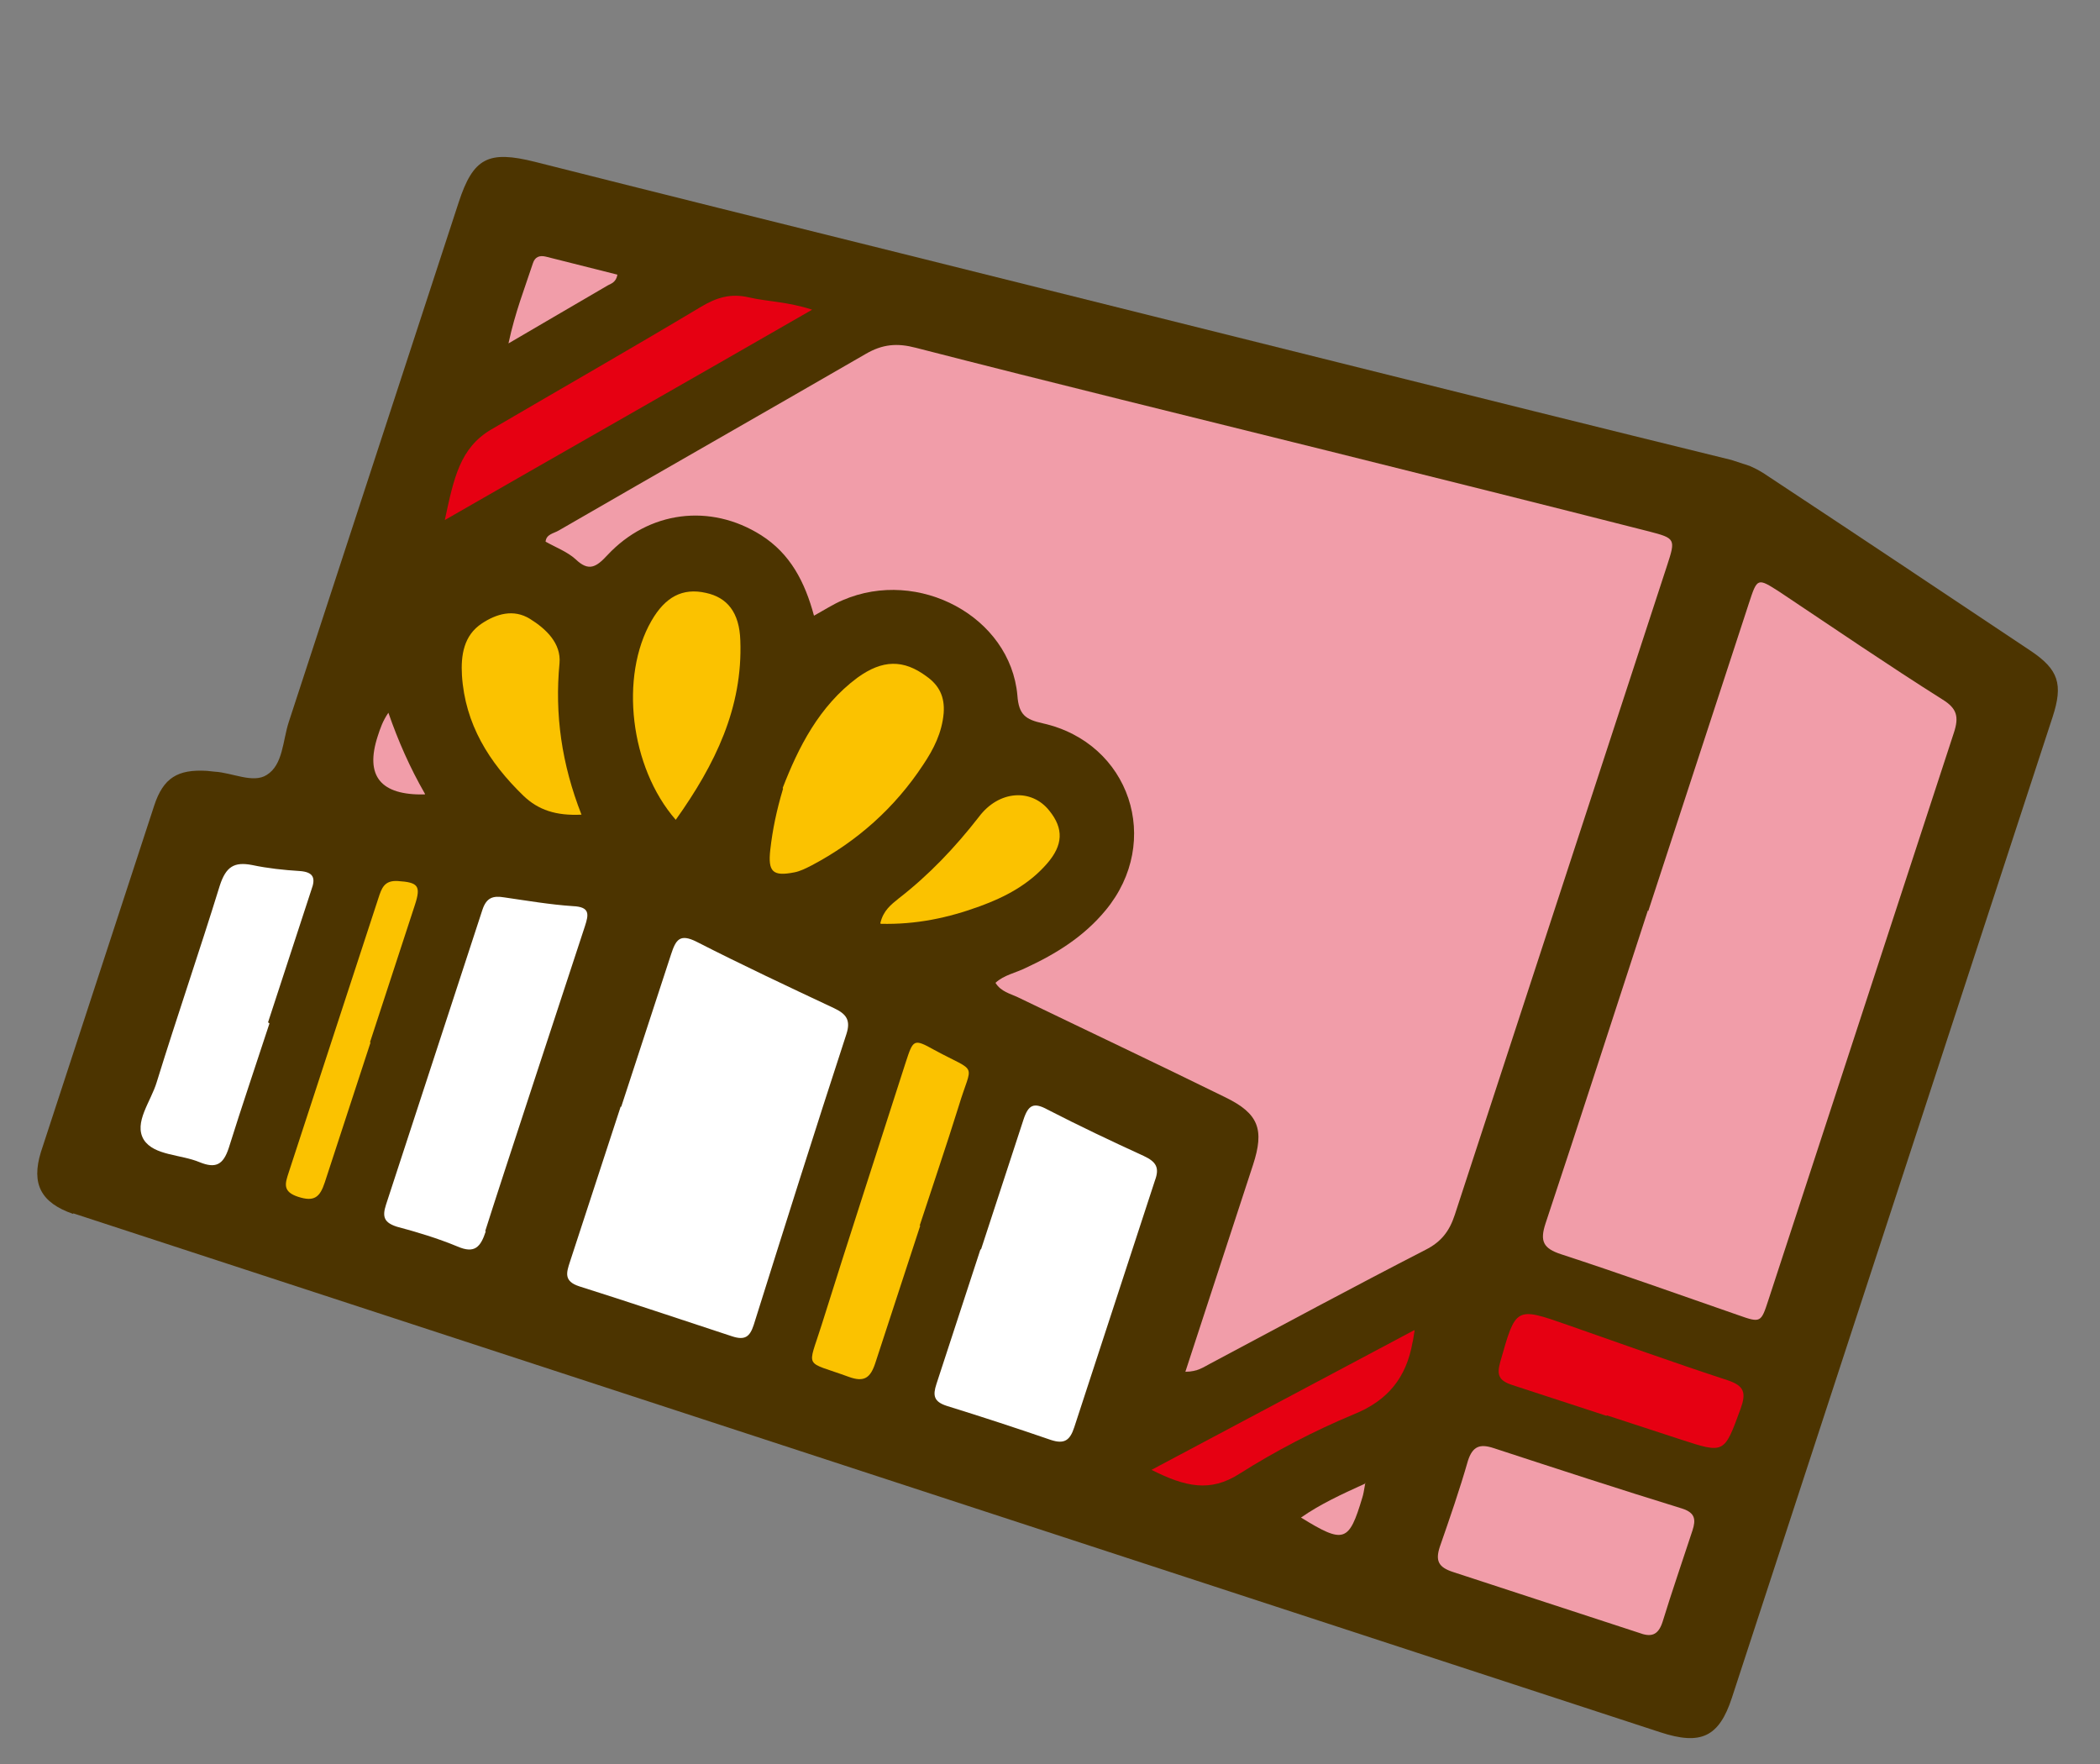 <svg width="75" height="63" viewBox="0 0 75 63" fill="none" xmlns="http://www.w3.org/2000/svg">
<rect x="0" y="0" width="75" height="63" fill="#808080" stroke="none"/>
<g clip-path="url(#clip0_3142_1294)">
<path d="M2.611 43.354C1.464 42.957 1.109 42.287 1.461 41.145C2.807 37.027 4.16 32.889 5.507 28.771C5.834 27.77 6.357 27.472 7.381 27.53C7.483 27.542 7.566 27.548 7.669 27.56C8.296 27.595 9.04 27.988 9.525 27.677C10.111 27.315 10.094 26.457 10.314 25.784C12.334 19.606 14.36 13.409 16.38 7.231C16.902 5.634 17.438 5.362 19.11 5.781C23.435 6.875 27.785 7.957 32.116 9.032C37.35 10.338 42.584 11.645 47.799 12.945C52.482 14.114 57.146 15.277 61.836 16.427C62.31 16.539 62.739 16.723 63.137 17.002C66.271 19.07 69.398 21.158 72.525 23.245C73.52 23.912 73.69 24.436 73.306 25.61C69.486 37.291 65.673 48.954 61.853 60.636C61.394 62.041 60.743 62.339 59.301 61.868L2.618 43.334L2.611 43.354Z" fill="#4C3400"/>
<path d="M42.322 49.03C42.699 47.876 43.039 46.836 43.385 45.778C43.838 44.392 44.297 42.987 44.751 41.602C45.166 40.331 44.945 39.769 43.771 39.194C41.314 37.986 38.825 36.81 36.362 35.621C36.086 35.488 35.747 35.42 35.553 35.101C35.859 34.817 36.287 34.744 36.644 34.563C37.723 34.063 38.711 33.449 39.486 32.51C41.527 30.046 40.356 26.531 37.243 25.833C36.628 25.696 36.384 25.531 36.335 24.833C36.083 22.024 32.804 20.27 30.104 21.432C29.76 21.575 29.435 21.789 29.071 21.989C28.744 20.775 28.221 19.773 27.181 19.113C25.364 17.965 23.165 18.247 21.689 19.831C21.295 20.256 21.027 20.424 20.557 19.973C20.262 19.705 19.845 19.548 19.485 19.345C19.51 19.076 19.772 19.055 19.957 18.945C23.605 16.836 27.266 14.752 30.914 12.643C31.52 12.288 32.044 12.246 32.71 12.421C37.599 13.679 42.487 14.872 47.388 16.091C51.225 17.048 55.063 18.004 58.894 18.98C59.836 19.224 59.849 19.25 59.54 20.192C57.011 27.929 54.481 35.666 51.958 43.383C51.763 43.98 51.47 44.353 50.909 44.638C48.325 45.966 45.767 47.345 43.215 48.705C42.986 48.822 42.782 48.989 42.334 48.992L42.322 49.03Z" fill="#F19DA9"/>
<path d="M58.866 32.54C60.061 28.884 61.263 25.208 62.459 21.551C62.761 20.628 62.761 20.628 63.57 21.148C65.509 22.442 67.423 23.75 69.381 24.986C69.894 25.303 69.966 25.604 69.784 26.162C67.575 32.917 65.367 39.672 63.158 46.427C62.894 47.235 62.887 47.255 62.086 46.971C59.983 46.241 57.868 45.486 55.753 44.794C55.118 44.587 54.989 44.331 55.197 43.696C56.437 39.969 57.632 36.248 58.853 32.515L58.866 32.54Z" fill="#F19DA9"/>
<path d="M22.186 39.529C22.778 37.72 23.376 35.891 23.967 34.082C24.137 33.563 24.277 33.331 24.88 33.635C26.503 34.464 28.145 35.235 29.787 36.006C30.23 36.215 30.391 36.438 30.227 36.938C29.101 40.383 28.006 43.86 26.919 47.318C26.78 47.741 26.608 47.877 26.147 47.726C24.32 47.128 22.519 46.518 20.686 45.94C20.128 45.758 20.229 45.45 20.355 45.065C20.959 43.217 21.563 41.37 22.167 39.522L22.186 39.529Z" fill="white"/>
<path d="M35.036 44.624C35.539 43.085 36.049 41.526 36.553 39.986C36.729 39.447 36.927 39.363 37.414 39.629C38.544 40.211 39.705 40.761 40.852 41.286C41.295 41.494 41.418 41.705 41.248 42.16C40.285 45.105 39.328 48.03 38.366 50.975C38.215 51.437 38.017 51.585 37.536 51.428C36.293 51 35.062 50.598 33.806 50.208C33.345 50.057 33.312 49.834 33.444 49.429C33.966 47.832 34.495 46.215 35.017 44.618L35.036 44.624Z" fill="white"/>
<path d="M17.349 43.975C17.166 44.533 16.956 44.785 16.341 44.519C15.629 44.223 14.892 44.003 14.168 43.809C13.726 43.664 13.642 43.466 13.786 43.024C14.932 39.521 16.083 35.999 17.228 32.496C17.373 32.054 17.609 31.982 18.013 32.05C18.826 32.167 19.652 32.309 20.465 32.362C21.073 32.39 21.029 32.653 20.891 33.076C20.287 34.924 17.889 42.192 17.329 43.969L17.349 43.975Z" fill="white"/>
<path d="M55.162 57.212C54.066 56.854 52.989 56.502 51.894 56.143C51.374 55.974 51.258 55.744 51.422 55.243C51.774 54.23 52.133 53.197 52.428 52.164C52.598 51.645 52.86 51.56 53.341 51.717C55.59 52.453 57.821 53.182 60.083 53.879C60.544 54.03 60.571 54.273 60.446 54.658C60.087 55.755 59.715 56.826 59.376 57.929C59.212 58.43 58.944 58.47 58.527 58.312C57.412 57.948 56.277 57.577 55.162 57.212Z" fill="#F19DA9"/>
<path d="M9.624 36.55C9.14 38.032 8.636 39.508 8.171 40.996C7.97 41.612 7.695 41.735 7.131 41.508C6.458 41.224 5.505 41.274 5.137 40.707C4.762 40.094 5.392 39.341 5.599 38.642C6.322 36.301 7.122 33.985 7.851 31.624C8.071 30.951 8.364 30.77 9.005 30.894C9.562 31.012 10.138 31.073 10.701 31.108C11.201 31.143 11.279 31.36 11.121 31.778C10.605 33.356 10.089 34.934 9.573 36.512L9.624 36.55Z" fill="white"/>
<path d="M32.868 43.767C32.333 45.403 31.798 47.038 31.263 48.674C31.087 49.213 30.864 49.374 30.313 49.173C28.697 48.581 28.84 48.926 29.343 47.322C30.324 44.192 31.343 41.074 32.344 37.95C32.614 37.123 32.627 37.084 33.365 37.496C34.956 38.357 34.723 37.897 34.239 39.507C33.793 40.938 33.308 42.355 32.843 43.78L32.868 43.767Z" fill="#FBC200"/>
<path d="M27.953 28.142C28.509 26.705 29.249 25.221 30.625 24.201C31.518 23.556 32.266 23.545 33.088 24.155C33.538 24.472 33.745 24.881 33.703 25.463C33.643 26.168 33.346 26.753 32.971 27.312C31.956 28.855 30.606 30.053 28.986 30.908C28.782 31.012 28.578 31.116 28.373 31.155C27.6 31.307 27.42 31.142 27.511 30.341C27.591 29.643 27.728 28.963 27.966 28.168L27.953 28.142Z" fill="#FBC200"/>
<path d="M29.005 11.06C24.521 13.642 20.21 16.088 15.886 18.573C16.21 17.06 16.428 16.002 17.538 15.342C20.038 13.88 22.551 12.444 25.038 10.956C25.593 10.626 26.091 10.47 26.744 10.62C27.417 10.775 28.12 10.771 29.005 11.06Z" fill="#E60012"/>
<path d="M24.134 29.279C22.492 27.4 22.129 24.15 23.263 22.178C23.757 21.317 24.376 20.986 25.209 21.174C25.965 21.335 26.409 21.864 26.44 22.876C26.53 25.27 25.549 27.292 24.134 29.279Z" fill="#FBC200"/>
<path d="M57.378 50.566C56.263 50.201 55.128 49.83 54.013 49.466C53.532 49.309 53.448 49.111 53.58 48.642C54.139 46.673 54.119 46.667 55.991 47.322C57.882 47.983 59.786 48.669 61.69 49.291C62.305 49.493 62.37 49.748 62.162 50.319C61.576 51.917 61.595 51.923 60.019 51.408C59.134 51.119 58.269 50.836 57.384 50.547L57.378 50.566Z" fill="#E60012"/>
<path d="M20.767 29.095C19.859 29.138 19.224 28.931 18.69 28.416C17.462 27.226 16.61 25.861 16.498 24.12C16.456 23.403 16.561 22.692 17.211 22.265C17.727 21.923 18.34 21.74 18.925 22.101C19.509 22.463 20.043 22.978 19.983 23.683C19.807 25.521 20.06 27.287 20.767 29.095Z" fill="#FBC200"/>
<path d="M13.237 37.22C12.69 38.894 12.148 40.549 11.601 42.224C11.425 42.763 11.221 42.93 10.644 42.742C10.087 42.559 10.181 42.271 10.307 41.886C10.873 40.154 11.439 38.422 11.999 36.709C12.503 35.169 13.013 33.61 13.516 32.071C13.629 31.724 13.724 31.436 14.204 31.465C14.933 31.512 15.043 31.633 14.816 32.325C14.281 33.961 13.746 35.597 13.211 37.233L13.237 37.22Z" fill="#FBC200"/>
<path d="M50.522 47.515C50.472 47.797 50.473 47.861 50.448 47.938C50.23 49.188 49.576 50.017 48.35 50.511C46.946 51.096 45.562 51.815 44.274 52.63C43.222 53.308 42.331 53.102 41.125 52.495C44.296 50.805 47.332 49.199 50.503 47.509L50.522 47.515Z" fill="#E60012"/>
<path d="M31.441 32.968C31.548 32.513 31.828 32.306 32.089 32.093C33.172 31.255 34.114 30.263 34.959 29.176C35.676 28.218 36.847 28.153 37.478 28.956C37.993 29.593 37.971 30.182 37.392 30.845C36.744 31.592 35.895 32.038 35.002 32.364C33.865 32.781 32.721 33.024 31.454 32.993L31.441 32.968Z" fill="#FBC200"/>
<path d="M22.05 9.809C22.006 10.072 21.84 10.124 21.713 10.189C20.584 10.842 19.474 11.502 18.16 12.265C18.397 11.15 18.744 10.283 19.034 9.398C19.103 9.186 19.256 9.109 19.493 9.165C20.339 9.377 21.204 9.596 22.05 9.809Z" fill="#F19DA9"/>
<path d="M15.172 28.373C13.586 28.408 13.026 27.713 13.491 26.289C13.579 26.02 13.667 25.75 13.871 25.455C14.222 26.464 14.636 27.409 15.179 28.354L15.172 28.373Z" fill="#F19DA9"/>
<path d="M48.76 52.968C48.711 53.249 48.692 53.371 48.654 53.487C48.177 55.077 48.004 55.149 46.464 54.198C47.152 53.72 47.88 53.383 48.779 52.974L48.76 52.968Z" fill="#F19DA9"/>
</g>
<defs>
<clipPath id="clip0_3142_1294">
<rect width="63.46" height="43.999" fill="white" transform="translate(14.593 0.98) rotate(18.106)"/>
</clipPath>
</defs>
</svg>
